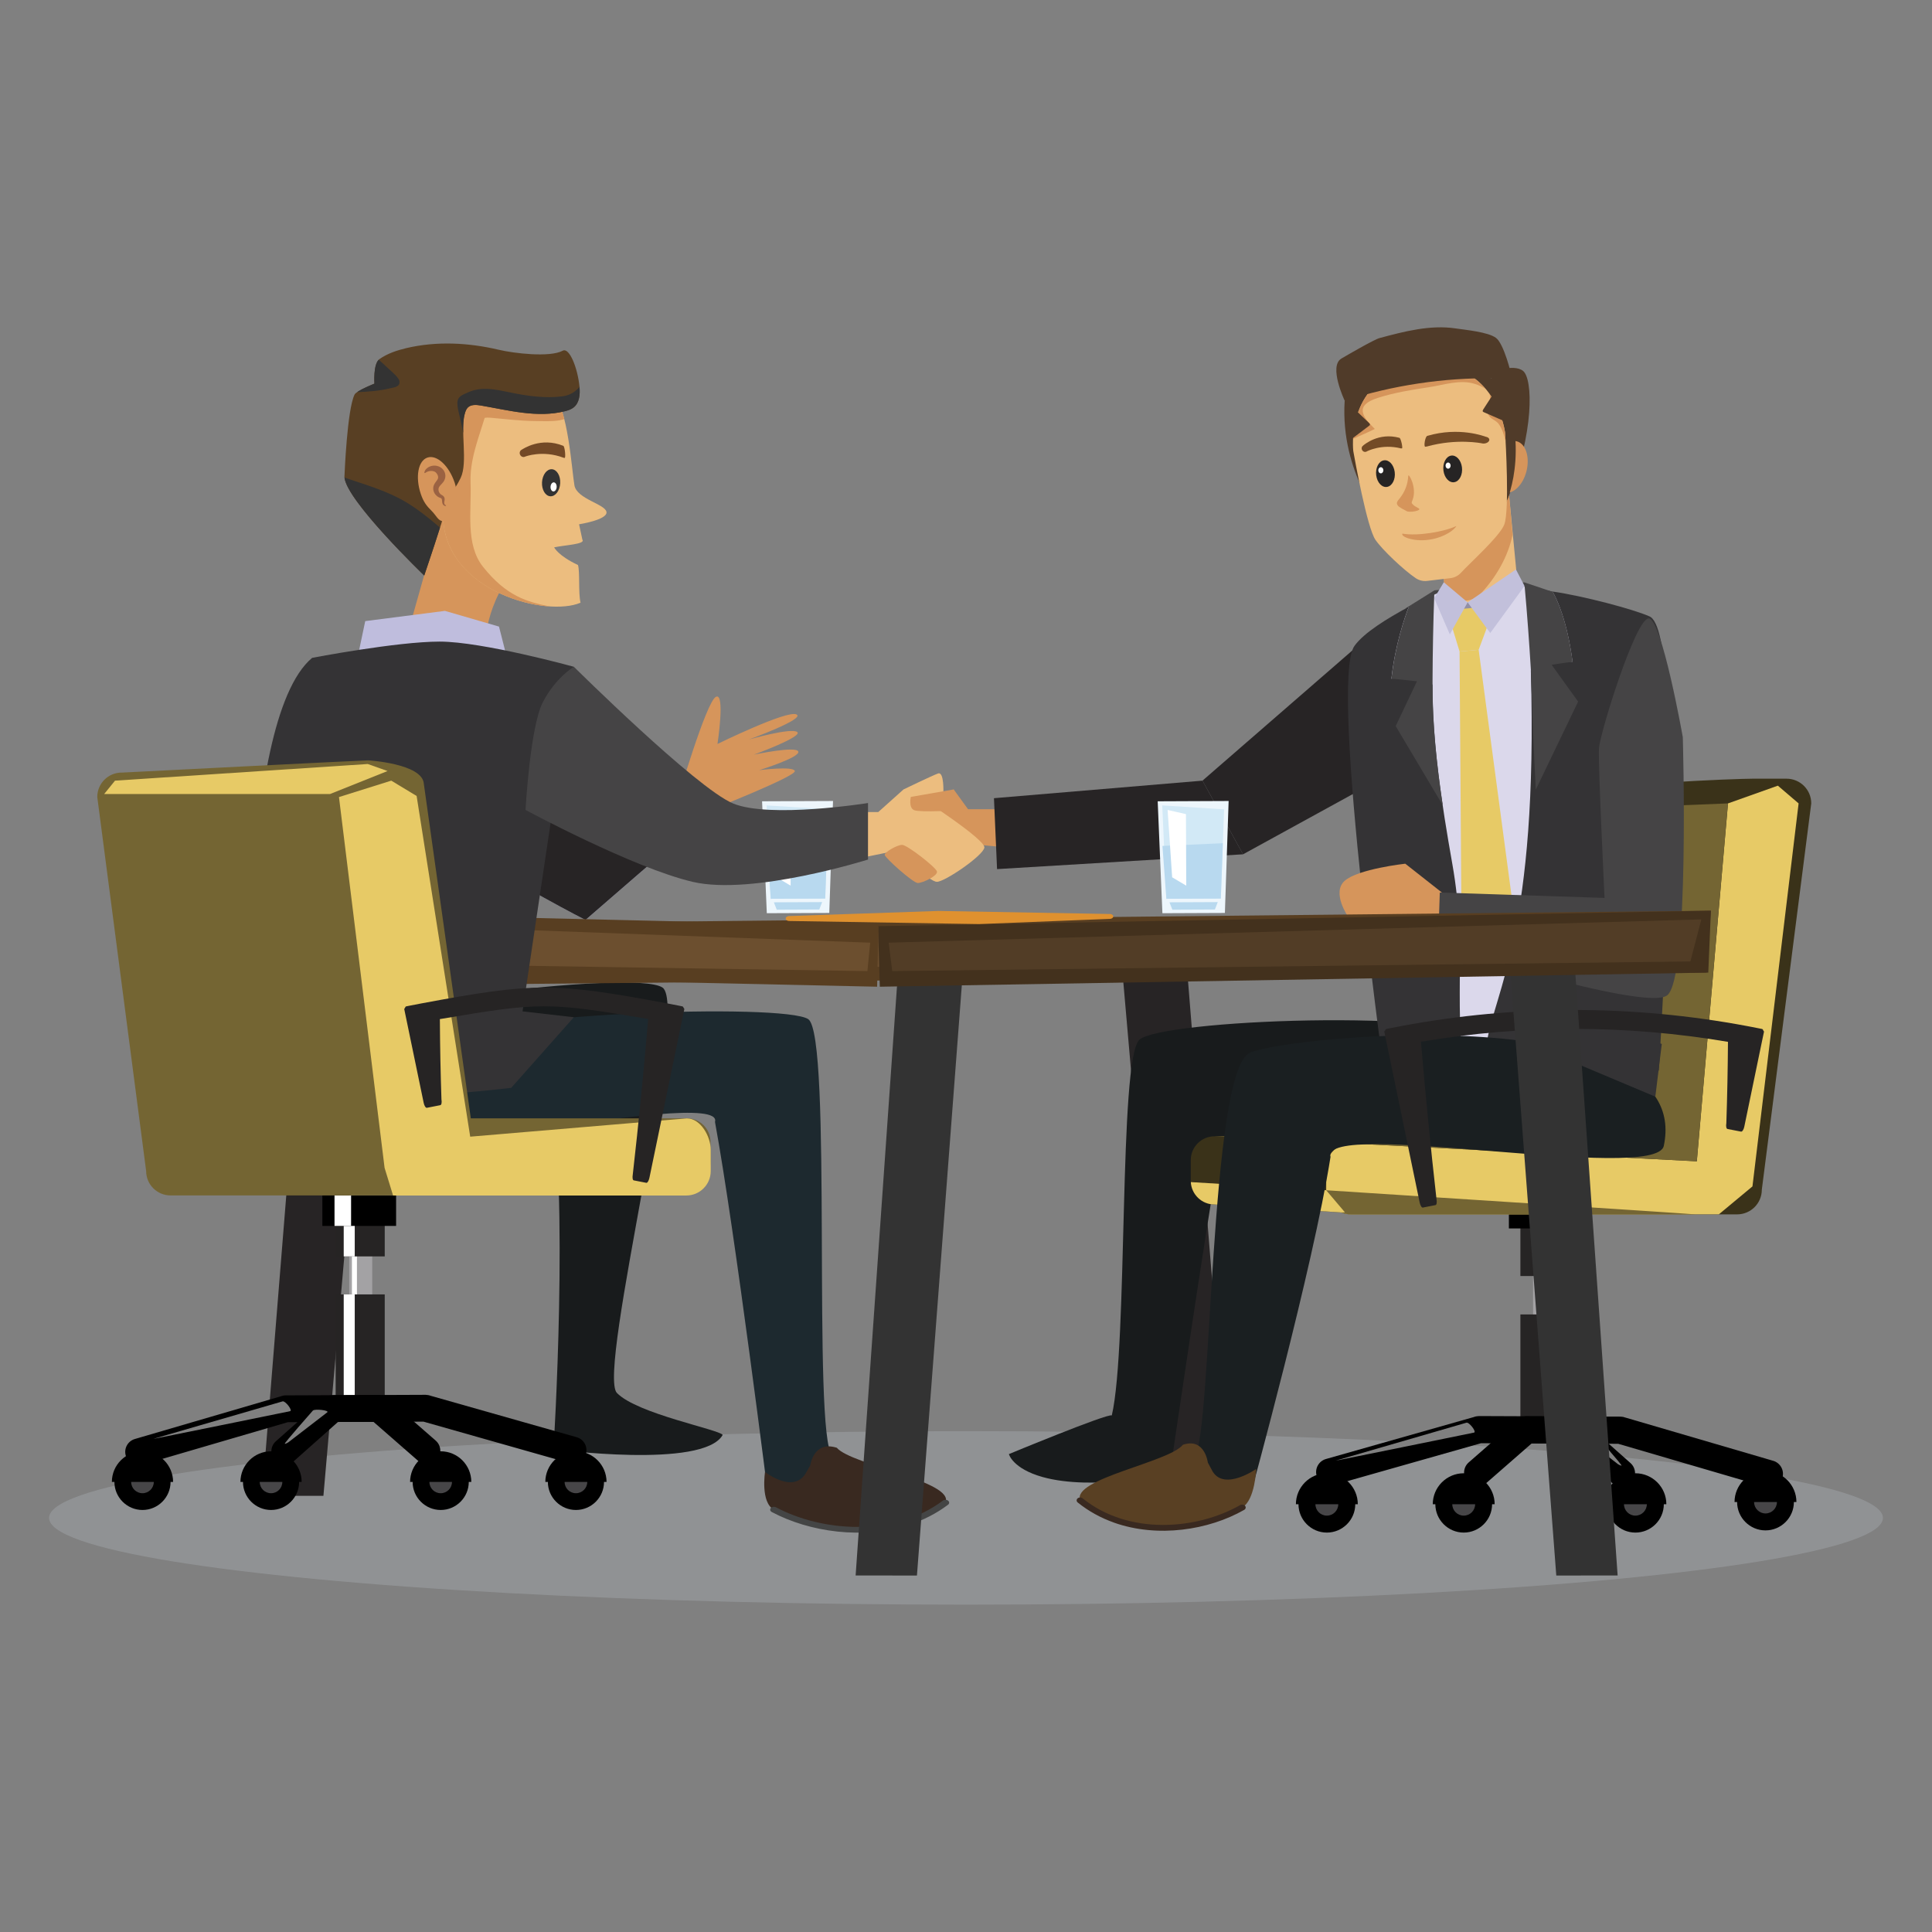 <svg xmlns="http://www.w3.org/2000/svg" xmlns:xlink="http://www.w3.org/1999/xlink" id="Capa_1" viewBox="0 0 512 512"><rect x="0" y="0" width="512" height="512" fill="#808080" stroke="none"/><defs><style>.cls-1{fill:#734926;}.cls-2{fill:#a3a2a4;}.cls-3{fill:#734b26;}.cls-4{fill:#3a3219;}.cls-5{fill:#503b29;}.cls-6{fill:#bfbddd;}.cls-7{fill:#343335;}.cls-8{fill:url(#Fade_to_Black);}.cls-9{fill:#c2c0db;}.cls-10{fill:#df912f;}.cls-11{fill:#392920;}.cls-12{fill:#272425;}.cls-13{fill:#b8d9ef;}.cls-14{fill:#edf6fc;}.cls-15{fill:#c3c1df;}.cls-16{fill:#928fa5;}.cls-17{fill:#746533;}.cls-18{fill:#d2e9f6;}.cls-19{fill:#444545;}.cls-20{fill:#fff;}.cls-21{fill:#6c4f2f;}.cls-22{fill:#dbd8eb;}.cls-23{fill:#262424;}.cls-24{fill:#523d26;}.cls-25{fill:#1d292f;}.cls-26{opacity:.5;}.cls-27{fill:#583e21;}.cls-28{fill:#e7ca66;}.cls-29{fill:#ecbd7f;}.cls-30{fill:#181b1c;}.cls-31{fill:#583f23;}.cls-32{fill:#454445;}.cls-33{fill:#1a1f21;}.cls-34{fill:#909294;}.cls-35{fill:#d6955b;}.cls-36{fill:#333;}.cls-37{fill:#43311d;}.cls-38{fill:url(#Fade_to_Black-2);}.cls-39{fill:url(#Fade_to_Black-3);}.cls-40{fill:#9b6242;}.cls-41{fill:#474648;}.cls-42{fill:#594023;}</style><linearGradient id="Fade_to_Black" x1="12319.08" y1="-1239.38" x2="12412.04" y2="-1239.38" gradientTransform="translate(12456.53 -1451.25) rotate(166.59) scale(1 -1)" gradientUnits="userSpaceOnUse"><stop offset="0" stop-color="#272425"></stop><stop offset=".09" stop-color="#272425"></stop><stop offset="1" stop-color="#272425"></stop></linearGradient><linearGradient id="Fade_to_Black-2" x1="318.67" y1="199.04" x2="365.94" y2="199.04" gradientTransform="matrix(1,0,0,1,0,0)" xlink:href="#Fade_to_Black"></linearGradient><linearGradient id="Fade_to_Black-3" x1="263.41" y1="218.6" x2="329.42" y2="218.6" gradientTransform="matrix(1,0,0,1,0,0)" xlink:href="#Fade_to_Black"></linearGradient></defs><polygon class="cls-14" points="203.21 242.01 219.77 241.94 220.76 212.27 201.96 212.35 203.21 242.01"></polygon><polygon class="cls-13" points="205.85 241.08 217.12 241.03 217.87 239.06 205.08 239.12 205.85 241.08"></polygon><polygon class="cls-18" points="204.26 238.19 218.69 238.13 219.56 214.49 203.17 213.44 204.26 238.19"></polygon><polygon class="cls-13" points="204.26 238.19 218.69 238.13 219.23 223.46 203.22 224.18 204.26 238.19"></polygon><polygon class="cls-20" points="205.79 232.49 209.53 234.71 209.45 215.75 204.59 214.65 205.79 232.49"></polygon><ellipse class="cls-34" cx="256" cy="402.26" rx="243" ry="22.99"></ellipse><path class="cls-35" d="M183.15,216.71c.16-.35,5.09-2.02,5.09-2.02,0,0,22.8-8.98,22.4-10.37-.4-1.38-9.44-.22-9.44-.22,0,0,10.88-3.37,10.35-4.93-.52-1.56-11.74.81-11.74.81,0,0,13.08-4.78,11.46-5.99-1.62-1.22-12.83,2-12.83,2,0,0,15.21-5.52,12.61-6.67-2.6-1.15-20.91,7.84-20.91,7.84,0,0,2.12-13.87-.44-12.48-2.57,1.39-10.07,26.96-10.07,26.96,0,0,3.37,5.42,3.53,5.07Z"></path><path class="cls-15" d="M89.43,189.22c5.82-16.41,62.83,28.44,62.83,28.44l29.48-13.09c2.46,3.27,5.12,6.37,7.92,9.35l-34.49,29.88s-72.15-36.5-65.74-54.57Z"></path><path class="cls-8" d="M89.43,189.22c5.82-16.41,62.83,28.44,62.83,28.44l23.69-10.52c2.61,3.95,5.3,7.83,8.05,11.68l-28.84,24.98s-72.15-36.5-65.74-54.57Z"></path><path class="cls-35" d="M128.72,137.65c5.28,1.79,13.22,8.38,13.22,8.38-12.53,8.62-13.28,23.42-13.28,23.42-1.82,5.37-7.63,8.3-12.92,6.51-5.28-1.79-8.12-7.65-6.3-13.02l9.89-35.01c1.82-5.37,4.1,7.93,9.39,9.72Z"></path><path class="cls-35" d="M122.43,137.04c-1.11-4.55-2.21-9.15-3.08-13.75-.65-3.45-1.29-7.32-.74-10.91,1.73-.88,4.05,9.38,8.65,10.93,5.28,1.79,13.22,8.38,13.22,8.38-9.93,6.83-12.46,17.54-13.08,21.69-1.96-5.35-3.61-10.82-4.96-16.35Z"></path><path class="cls-20" d="M147.81,122.26c.14.44-.06.9-.46,1.02-.4.13-.83-.12-.97-.56-.14-.44.06-.9.46-1.02.4-.13.83.12.97.56Z"></path><path class="cls-29" d="M99.45,128.95c-1.85-5.7-3.57-11.75-4.14-17.78,2.31-5.82,5.84-14.61,21.09-15.91,16.17-1.37,23.78,5.27,30.15,9.51,3.88,2.58,5.03,20.24,5.68,23.86s8.11,4.93,8.49,7.03c.38,2.1-7.26,3.28-7.26,3.28l.88,4.09c.87,1.18-4.56,1.41-7.49,2.02,0,0,1.06,2.23,6.32,4.68.55,1.74.06,7.46.68,9.99-8.89,3.84-34.88-2.72-36.37-21.59-7.56-5.46-15.25-.64-18.02-9.19Z"></path><path class="cls-35" d="M116.4,95.27c6.5-.55,11.59.2,15.8,1.56-1.2,2.52-1.78,5.53-2.22,7.94-1.42,7.73-5.59,15.24-5.28,23.13.29,7.52-1.43,16.38,3.33,22.34,6.21,7.79,11.7,9.28,17.71,10.48-11.22-.72-27.11-7.94-28.26-22.58-7.56-5.46-15.25-.64-18.02-9.19-1.85-5.7-3.57-11.75-4.14-17.78,2.31-5.82,5.84-14.61,21.09-15.91Z"></path><path class="cls-35" d="M148.42,111.36c-2.15.38-4.43.24-6.61.22-4.03-.03-7.89-.54-11.88-.88-4.66-.41-3.98,3.45-4.52,7.12-.64,4.38-1.65,8.16-6.24,9.66-4.02,1.32-8.32,1.69-12.53,1.82-2.36.07-4.71.05-7.07.01-.04-.12-.08-.24-.12-.36-1.85-5.7-3.57-11.75-4.14-17.78,2.31-5.82,5.84-14.61,21.09-15.91,16.17-1.37,23.78,5.27,30.15,9.51,1.26.84,2.23,3.27,2.99,6.29-.36.12-.73.22-1.12.29Z"></path><path class="cls-36" d="M143.64,127.8c-.11,1.98.88,3.64,2.21,3.72,1.33.07,2.5-1.47,2.61-3.45.11-1.98-.88-3.64-2.21-3.72-1.33-.07-2.5,1.47-2.61,3.45Z"></path><path class="cls-20" d="M145.9,128.99c-.04.66.3,1.22.74,1.25.45.02.84-.49.88-1.16.04-.66-.3-1.22-.74-1.25-.45-.02-.84.49-.88,1.16Z"></path><path class="cls-31" d="M100.54,95.18c2.11-1.49,4.61-2.32,7.12-2.92,8.04-1.9,16.51-1.46,24.55.44,3.85.91,13.44,2.1,16.93.24,1.75-.93,3.95,4.59,4.43,9.52.19,1.96.03,4.22-1.49,5.47-.68.56-1.54.84-2.39,1.05-7.26,1.82-14.84-.24-22.22-1.51-1.22-.21-2.66-.33-3.52.56-.41.43-.61,1.02-.77,1.59-1.27,4.38.87,12.92-1.1,17.03-1.81,3.8-3.36,4.31-4.09,8.45-.38,2.17-5.56,17.42-5.56,17.42,0,0-21.95-21.08-21.13-26.57,0,0,.68-17.39,2.66-21.38.52-1.04,5.27-2.9,5.27-2.9,0,0-.37-5.31,1.32-6.5Z"></path><path class="cls-36" d="M105.86,101.07c.17,1.53-1.5,1.59-2.52,1.84-2.85.7-5.78.9-8.72,1.02,1.45-1.02,4.6-2.26,4.6-2.26,0,0-.34-4.91,1.15-6.34.87.78,1.74,1.56,2.59,2.37.72.69,2.8,2.37,2.91,3.37Z"></path><path class="cls-36" d="M123.94,108.03c-.41.43-.61,1.02-.77,1.59-.4,1.39-.46,3.2-.42,5.15-.19-.94-.37-1.88-.56-2.81-.31-1.59-.94-3.39-.98-5.01-.05-1.91,1.3-2.28,2.95-3.02,3.54-1.58,7.33-.7,10.98.06,4.47.93,9.32,1.64,13.89,1.04,2.01-.26,3.43-1.18,4.54-2.49.18,1.94,0,4.15-1.5,5.39-.68.56-1.54.84-2.39,1.05-7.26,1.82-14.84-.24-22.22-1.51-1.22-.21-2.66-.33-3.52.56Z"></path><path class="cls-36" d="M107.62,133.09c3.22,1.93,6.14,4.29,8.99,6.73-1.65,5.23-4.19,12.7-4.19,12.7,0,0-20.5-19.68-21.13-25.96,5.56,1.93,11.27,3.49,16.33,6.53Z"></path><path class="cls-35" d="M120.49,127.88c1.5,4.49-.66,10.41-3.02,10.27-1.38-.08-1.81-1.51-3.17-2.85-1.22-1.2-2.08-2.29-2.79-4.41-1.5-4.49-.71-8.8,1.77-9.63,2.48-.83,5.7,2.14,7.2,6.62Z"></path><path class="cls-40" d="M112.96,124.28c.27-.29.62-.52,1.03-.68.42-.16.88-.23,1.34-.2.48.03.97.18,1.38.43.8.49,1.29,1.31,1.32,2.2.01.44-.09.88-.28,1.26-.2.4-.46.69-.69.94l-.16.17c-.17.18-.31.33-.42.49-.15.21-.23.38-.26.59-.08.44.06.94.37,1.3.02.03.05.05.07.08.02.02.04.04.04.05.02.02.04.03.06.05.03.03.06.05.08.07.02.01.04.03.06.04.03.02.07.05.11.07l.08.04s.1.06.15.09c.16.09.39.29.49.52.11.23.11.45.1.59,0,.16-.03.3-.06.44-.03.16-.05.31-.04.46,0,.15.04.27.1.37.04.06.12.18.28.22.06.01.1.07.09.12,0,.05-.06.1-.12.1h0c-.11,0-.22-.02-.31-.06-.09-.04-.17-.1-.25-.18-.12-.12-.21-.28-.28-.48-.05-.14-.07-.3-.08-.51,0-.15-.02-.3-.05-.43-.02-.12-.07-.23-.11-.3-.05-.06-.1-.1-.21-.14l-.09-.03c-.12-.04-.26-.1-.41-.17-.07-.03-.13-.07-.2-.11l-.15-.1c-.06-.04-.12-.08-.17-.13-.3-.26-.55-.57-.72-.93-.17-.36-.25-.74-.24-1.14,0-.37.13-.8.34-1.16.14-.25.31-.47.45-.66.05-.06.09-.13.14-.19.14-.2.3-.43.34-.63.04-.17.04-.36,0-.54-.1-.37-.3-.72-.59-.99-.46-.46-1.74-.67-2.83.14-.04.03-.09.03-.13.01-.04-.02-.07-.06-.07-.11.03-.33.2-.67.49-.99Z"></path><path class="cls-1" d="M138.32,119.14c.29-.16,4.98-3.41,10.96-.99.41.17.7,3.18.36,3.2-.1,0-.2,0-.29-.04-5.56-2.11-10.17-.33-10.27-.27-.48.21-1.05-.05-1.27-.58-.22-.53.02-1.11.5-1.31Z"></path><polygon class="cls-12" points="314.29 253.16 297.08 253.27 309.57 396.41 325.83 396.41 314.29 253.16"></polygon><path class="cls-30" d="M401.04,275.96c-17.71-9.01-93.55-5.6-99.09-.42s-2.97,80.9-7.31,99.56c-1.1-.6-27.27,10.25-27.27,10.25,0,0,.94,3.83,8.9,6.07,13.3,3.74,33.74-.72,33.74-.72,0,0,9.41-64.63,13.49-87.51-2.88-10.21,103.73,6.81,106.32-3.13,1.47-5.63-14.98-19.18-28.78-24.1Z"></path><polygon class="cls-35" points="264.23 214.45 256.54 214.45 252.74 209.21 237.2 223.28 250.71 232.07 259.39 223.9 296.42 227.3 264.23 214.45"></polygon><path class="cls-29" d="M232.75,215.2l6.69-5.99s7.5-3.63,9.15-4.23c1.66-.6,1.41,5.11,1.41,5.11l-6.17,1.18s17.36,11.22,17.04,13.35c-.32,2.13-10.47,9.07-12.58,9.07s-10.61-8.28-10.61-8.28l-9.68,1.97-1.24-12.18h5.99Z"></path><path class="cls-30" d="M163.49,369.15c-5.42-5.55,19.44-102.44,12.08-107.44-7.35-5-87.01,5.07-105.06,13.97,1.85,5.44-6.95,28.58,19.01,24.67,30.21-4.55,57.72-18.31,56.14-12.88,5.29,28.78,1.03,96.57,1.03,96.57,0,0,39.69,5.33,44.83-3.77-.91-1.45-22.62-5.56-28.03-11.12Z"></path><path class="cls-25" d="M220.58,385.84c-5.42-5.55.12-111.54-6.41-115.77-6.53-4.23-86.17-1.89-104.21,7.01,1.85,5.44-67.03-17.1-32.9,27.39,6.19,8.06,115.35-17.24,112.42-7.15,5.29,28.78,14.31,101.07,14.31,101.07,0,0,39.69,10.04,44.83.93-.91-1.45-22.62-7.92-28.03-13.47Z"></path><path class="cls-11" d="M221.76,383.67c-6.18-1.97-7.03,4.66-7.03,4.66l-1.36,2.36c-3.38,5.1-10.63-.61-10.63-.61,0,0-1.25,8.07,2.35,9.99,11.89,6.34,31.67,8.53,45.47-1.85,2.47-5.66-24.87-9.95-28.8-14.55Z"></path><path class="cls-19" d="M241.1,404.03c3.61-1.2,7.04-2.92,10.14-5.26.39-.29.4-.77.02-1.08-.38-.3-1-.31-1.39-.01-12.94,9.74-32.04,8.26-44.22,1.77-.45-.24-1.06-.15-1.37.19-.31.35-.2.82.25,1.06,9.94,5.3,24.26,7.41,36.58,3.33Z"></path><path class="cls-35" d="M252.74,209.21l-11.36,1.98s-.68,2.87.89,3.52c1.57.65,12.3,0,12.3,0l-1.82-5.49Z"></path><path class="cls-35" d="M234.45,226.54c0-.72,3.27-2.64,4.62-2.64s8.9,5.9,9.23,7.03c.33,1.13-3.78,3.08-5.06,3.08s-8.79-6.75-8.79-7.47Z"></path><path class="cls-41" d="M346.36,398.63c0,2.91,2.36,5.28,5.28,5.28s5.28-2.36,5.28-5.28-2.36-5.28-5.28-5.28-5.28,2.36-5.28,5.28Z"></path><path d="M344.11,398.63c0-4.15,3.38-7.52,7.52-7.52s7.53,3.38,7.53,7.52-3.38,7.52-7.53,7.52-7.52-3.38-7.52-7.52ZM348.6,398.63c0,1.67,1.36,3.03,3.03,3.03s3.03-1.36,3.03-3.03-1.36-3.03-3.03-3.03-3.03,1.36-3.03,3.03Z"></path><path d="M343.43,398.63h0c0-4.52,3.68-8.2,8.2-8.2s8.2,3.68,8.2,8.2h-16.41Z"></path><path class="cls-41" d="M382.63,398.63c0,2.91,2.36,5.28,5.28,5.28s5.28-2.36,5.28-5.28-2.36-5.28-5.28-5.28-5.28,2.36-5.28,5.28Z"></path><path d="M380.38,398.63c0-4.15,3.38-7.52,7.52-7.52s7.52,3.38,7.52,7.52-3.38,7.52-7.52,7.52-7.52-3.38-7.52-7.52ZM384.87,398.63c0,1.67,1.36,3.03,3.03,3.03s3.03-1.36,3.03-3.03-1.36-3.03-3.03-3.03-3.03,1.36-3.03,3.03Z"></path><path d="M379.7,398.63h0c0-4.52,3.68-8.2,8.2-8.2s8.2,3.68,8.2,8.2h-16.41Z"></path><path class="cls-41" d="M428.12,398.63c0,2.91,2.36,5.28,5.28,5.28s5.28-2.36,5.28-5.28-2.36-5.28-5.28-5.28-5.28,2.36-5.28,5.28Z"></path><path d="M425.88,398.63c0-4.15,3.38-7.52,7.52-7.52s7.53,3.38,7.53,7.52-3.38,7.52-7.53,7.52-7.52-3.38-7.52-7.52ZM430.37,398.63c0,1.67,1.36,3.03,3.03,3.03s3.03-1.36,3.03-3.03-1.36-3.03-3.03-3.03-3.03,1.36-3.03,3.03Z"></path><path d="M425.2,398.63h0c0-4.52,3.68-8.2,8.2-8.2s8.2,3.68,8.2,8.2h-16.41Z"></path><rect class="cls-2" x="406.27" y="312.94" width="6.16" height="66.04" transform="translate(818.71 691.92) rotate(180)"></rect><rect class="cls-20" x="410.37" y="312.94" width="1.35" height="66.04" transform="translate(822.09 691.92) rotate(180)"></rect><rect class="cls-23" x="402.91" y="312.94" width="13.16" height="25.22" transform="translate(818.99 651.1) rotate(180)"></rect><rect class="cls-20" x="410.95" y="312.94" width="2.96" height="25.22" transform="translate(824.86 651.1) rotate(180)"></rect><rect x="399.87" y="312.94" width="19.77" height="12.61" transform="translate(819.51 638.49) rotate(180)"></rect><rect class="cls-20" x="411.94" y="312.94" width="4.44" height="12.61" transform="translate(828.33 638.49) rotate(180)"></rect><rect class="cls-23" x="402.91" y="348.35" width="13.16" height="30.64" transform="translate(818.99 727.33) rotate(180)"></rect><rect class="cls-20" x="410.95" y="348.35" width="2.96" height="30.64" transform="translate(824.86 727.33) rotate(180)"></rect><path d="M468.91,394.18c1.56,0,2.99-1.02,3.45-2.59.56-1.91-.54-3.9-2.44-4.46l-39.14-11.45c-.41-.16-.85-.25-1.31-.26l-37.53-.15c-.45.02-.93.09-1.35.26l-39.19,11.12c-1.91.54-3.02,2.53-2.48,4.44.54,1.91,2.53,3.02,4.44,2.48l39.12-11.1,36.37.15,39.03,11.42c.34.1.68.15,1.01.15Z"></path><path d="M429.71,394.02c.99,0,1.98-.41,2.69-1.21,1.32-1.48,1.18-3.76-.3-5.08l-12.71-11.28c-.65-.66-1.55-1.07-2.54-1.08l-12.28-.05c-.96-.01-1.87.37-2.55,1.05-.02.02-.04.04-.06.06l-12.73,11.12c-1.5,1.31-1.65,3.58-.34,5.07,1.31,1.5,3.58,1.65,5.07.34l11.97-10.46,9.52.04,11.88,10.55c.68.61,1.54.91,2.39.91Z"></path><g class="cls-26"><path class="cls-20" d="M429.72,388.41c.35,0-7.53-8.91-7.53-8.91-.53-.52-4.42-.08-3.89.44l10.11,7.79c.26.26.97.68,1.31.68Z"></path></g><g class="cls-26"><path class="cls-20" d="M390.65,379.65c.71-.21-1.32-2.84-2.03-2.62l-34.61,10.04c-.71.21,36.64-7.42,36.64-7.42Z"></path></g><path class="cls-4" d="M358,303.02l51.76-1.39,11.55-90.39c0-3.62,39.55-4.88,43.17-4.88h8.97c3.62,0,6.55,2.93,6.55,6.55l-13.1,102.36c0,3.62-2.93,6.55-6.55,6.55h-102.36c-3.62,0-6.55-2.93-6.55-6.55v-5.7c0-3.62,2.93-6.55,6.55-6.55Z"></path><path class="cls-4" d="M321.86,301.14h83.48l12.6-86.63c.34-5.45,14.93-6.3,14.93-6.3,3.48,0,6.3,2.82,6.3,6.3l-12.6,98.4c0,3.48-2.82,6.3-6.3,6.3l-64.78,2.11-33.62-2.11c-3.48,0-6.3-2.82-6.3-6.3v-5.48c0-3.48,2.82-6.3,6.3-6.3Z"></path><path class="cls-28" d="M358,303.02l91.68,4.74,8.26-94.85,13.21-4.7,5.5,4.7-12.23,101.5-8.9,7.4h-97.51c-3.62,0-6.55-2.93-6.55-6.55v-5.7c0-3.62,2.93-6.55,6.55-6.55Z"></path><path class="cls-17" d="M449.23,321.82h-91.24c-3.56,0-6.45-2.85-6.53-6.39,0,0,95.16,6.12,97.77,6.39Z"></path><polygon class="cls-17" points="321.86 301.14 405.33 301.14 417.93 214.51 457.93 212.91 449.67 307.76 358 303.02 321.86 301.14"></polygon><path class="cls-28" d="M351.46,315.43l4.96,5.85-.94.03-33.62-2.11c-3.35,0-6.09-2.62-6.28-5.93l35.88,2.15Z"></path><path class="cls-41" d="M462.6,398.05c0,2.91,2.36,5.28,5.28,5.28s5.28-2.36,5.28-5.28-2.36-5.28-5.28-5.28-5.28,2.36-5.28,5.28Z"></path><path d="M460.35,398.05c0-4.15,3.38-7.52,7.52-7.52s7.53,3.38,7.53,7.52-3.38,7.52-7.53,7.52-7.52-3.38-7.52-7.52ZM464.85,398.05c0,1.67,1.36,3.03,3.03,3.03s3.03-1.36,3.03-3.03-1.36-3.03-3.03-3.03-3.03,1.36-3.03,3.03Z"></path><path d="M459.67,398.05h0c0-4.52,3.68-8.2,8.2-8.2s8.2,3.68,8.2,8.2h-16.41Z"></path><polygon class="cls-38" points="359.19 171.68 318.67 206.88 329.42 226.4 365.94 206.36 359.19 171.68"></polygon><polygon class="cls-32" points="380.13 156.45 403.95 154.33 411.44 156.84 372.41 161.27 380.13 156.45"></polygon><path class="cls-29" d="M433.15,164.12c-6-2.84-22.22-6.33-30.87-8.28l-2.3-23.96c-.29-5.33-3.77-4.8-9.01-4.51-5.24.29-9.29,4.88-9,10.21l.92,21.05c-8.17,3.13-14.61,4.19-18.74,9.38-7.09,8.57,4.12,110.5,4.1,111.29,22.39,6.86,44.47,5.83,66.05-3.19-.13-1.01,8.64-107.82-1.14-111.99Z"></path><path class="cls-35" d="M400.85,141.72c-1.18,5.74-4.32,11.11-8.14,15.28-4.97,5.43-12.27-.68-9.97-1.56l-.78-17.86c-.29-5.33,3.76-9.92,9-10.21,5.24-.29,8.72-.81,9.01,4.51l.88,9.83Z"></path><path class="cls-5" d="M395.07,98.76s5.97-2.5,8.55-.47,3.15,16.13-4.19,34.2l-4.35-33.73Z"></path><path class="cls-35" d="M404.56,124.76c-.91,3.75-3.55,6.33-5.92,5.76-2.36-.57-3.54-4.07-2.64-7.82.91-3.75,3.55-6.33,5.92-5.76,2.36.57,3.54,4.07,2.64,7.82Z"></path><path class="cls-5" d="M356.35,106.2c-1.22,19.41,10.4,32.33,10.4,32.33,0,0,5.79-15.75,5.65-25.35-.13-9.6-2.24-11.19-7.79-11.06-5.55.13-8.26,4.09-8.26,4.09Z"></path><path class="cls-5" d="M399.27,104.31c5.88,18.54-.82,30.35-.82,30.35,0,0-13.07-13.38-15.18-22.76-2.11-9.37-.17-11.47,5.93-12.8,6.11-1.33,10.07,5.21,10.07,5.21Z"></path><path class="cls-29" d="M376.38,97.05c-18.91,2.23-17.96,20.1-17.77,22.25.01.13.03.25.05.38.35,1.96,3.6,20.09,5.84,23.37,1.85,2.71,7.56,8.07,10.68,10.17.89.6,1.96.86,3.03.73l.91-.11,4.35-.51.91-.11c1.07-.13,2.05-.63,2.78-1.42,2.55-2.77,10.32-9.72,11.49-12.79,1.41-3.7.36-22.1.24-24.08,0-.13-.02-.26-.04-.38-.32-2.13-3.55-19.74-22.46-17.51Z"></path><path class="cls-35" d="M394.91,105.72c-.13,1.91-1.77,2.41-.22,4.59.69.96,1.81,1.03,2.61,2.22.82,1.23,1.33,2.78,1.69,4.45-.05-.99-.09-1.73-.11-2.04,0-.13-.02-.26-.04-.38-.16-1.06-1.04-5.95-4.22-10.32.21.43.32.92.28,1.49Z"></path><path class="cls-35" d="M364.34,113.68c-3.47-3.4-5.33-6.26.79-8.23,4.38-1.41,9-2.15,13.53-2.83,3.95-.59,8.3-2.15,12.25-.86,1.02.33,2.11.78,2.9,1.47-3.3-3.98-8.67-7.22-17.44-6.19-15.1,1.78-17.53,13.52-17.8,19.28,1.91-.91,3.88-1.68,5.76-2.64Z"></path><path class="cls-5" d="M356.35,106.2c12.73-4.1,26.28-6.14,39.7-5.95.47,0,4.22-.41,4.44-.78.09-.16-1.93-8.36-4.04-9.93-2.11-1.56-7.96-2.1-10.73-2.51-6.69-1-13.58.8-20.16,2.57-1.43.38-8.84,4.69-10.08,5.42-3.46,2.04.88,11.18.88,11.18Z"></path><path class="cls-5" d="M358.52,107.99c1.43,1.36,2.86,2.72,4.28,4.09.15.14.31.34.24.53-.04.09-.12.15-.19.21-1.75,1.32-3.5,2.65-5.25,3.97l.92-8.81Z"></path><path class="cls-5" d="M396.3,103.53c-1.08,1.65-2.15,3.31-3.22,4.97-.11.17-.22.4-.11.57.06.08.15.12.24.16,2.01.88,4.02,1.76,6.03,2.64l-2.94-8.35Z"></path><path class="cls-23" d="M366.71,122c1.35-.25,2.65,1.13,2.9,3.07.25,1.94-.65,3.72-2,3.96-1.35.25-2.65-1.13-2.9-3.07-.25-1.94.65-3.72,2-3.96Z"></path><path class="cls-20" d="M365.89,123.82c-.37.03-.65.42-.62.87.03.45.35.79.72.75.37-.03.65-.42.62-.87-.03-.45-.35-.79-.72-.75Z"></path><path class="cls-23" d="M384.53,120.75c1.35-.25,2.65,1.13,2.9,3.07.25,1.94-.65,3.72-2,3.96-1.35.25-2.65-1.13-2.9-3.07-.25-1.94.65-3.72,2-3.96Z"></path><path class="cls-20" d="M383.71,122.58c-.37.03-.65.42-.62.87.03.45.35.79.72.75.37-.03.65-.42.62-.87-.03-.45-.35-.79-.72-.75Z"></path><path class="cls-3" d="M393.86,115.78c-.41-.12-7.07-2.77-15.61-.27-.59.17-1.01,2.88-.54,2.88.14,0,.28-.02.42-.06,7.93-2.2,14.48-.87,14.63-.83.68.16,1.5-.11,1.81-.59.31-.48-.02-.99-.71-1.14Z"></path><path class="cls-3" d="M361.27,118.05c.24-.17,4.05-3.54,9.6-2.02.38.1.95,2.74.66,2.8-.08.01-.17.01-.26,0-5.14-1.29-9.03.77-9.11.83-.4.23-.94.06-1.18-.38-.25-.44-.1-.99.31-1.21Z"></path><path class="cls-35" d="M379.43,142.91c-4.4.86-8.02-.6-7.82-1.38,0-.04.03-.08.05-.12,3.91.72,11.16-.48,14.31-2.03-.49.99-2.98,2.86-6.54,3.53Z"></path><path class="cls-35" d="M374.36,132.42c-.35.96-.35.81.15,1.36.35.38,1.03.66,1.47.94.95.61-2.49,1.2-3.22.73-.61-.39-2-.94-2.39-1.56-.47-.74.07-1.18.56-1.81,1.42-1.79,2.16-3.79,2.27-5.98.04-.87,2.37,3.04,1.17,6.32Z"></path><path class="cls-22" d="M359.63,171.08c3.93-5.29,14.57-11.01,22.68-14.48.49,1.76,1.31,3.51,2.11,5.01,1.21,2.3,2.3,3.33,4.99,2.84,1.34-.25,2.79-.65,3.98-1.33,1.59-.92,2.81-2.53,3.95-3.93,1.41-1.73,2.8-3.22,4.76-4.33l.02.23c8.84,1.67,27.7,5.88,33.87,8.55,10.05,3.88,2.86,112.31,3.03,113.33-21.55,9.89-45.91,11.93-68.83,5.75,0-.8-17.44-102.71-10.55-111.64Z"></path><path class="cls-7" d="M376.18,178.5c-.56-.51-7.44,1.37-7.44,1.37.97-8.91,3.53-16.27,4.61-19.08-5.72,3.11-11.82,6.82-14.39,10.36-6.89,9.36,8.92,120.89,8.92,121.45,9.8,1.73,13.33,2.02,20.96,0-4.15-27.33.2-40.11-3.95-63.6-2.88-16.32-5.31-32.2-5.27-47.55-.91-.77-3.02-2.55-3.46-2.95Z"></path><path class="cls-7" d="M437.11,163.34c-4.19-1.87-17.58-5.43-25.68-6.58,1.14,1.96,3.87,7.66,5.31,18.62,0,0-8.46-.9-9.27-.38-.47.31-1.23,1.62-1.78,2.66,1.98,68.93-9.7,85.27-11.7,98.84,10.44,1.48,45.62,7.22,45.62,7.22,0,0,7.56-116.41-2.5-120.38Z"></path><path class="cls-32" d="M373.36,160.78c-1.09,2.82-3.65,10.17-4.61,19.08,0,0,3.66.3,6.75.7h0s-5.63,11.86-5.63,11.86l12.47,20.97c-1.62-10.87-2.73-21.54-2.7-31.95,0-.42,0-.83,0-1.25.03-7.55.18-15.14.46-22.8-2.19,1.01-4.49,2.15-6.75,3.38Z"></path><path class="cls-32" d="M406.99,209.28l11.23-23.35-7.02-9.75h0c2.78-.46,5.56-.79,5.56-.79-1.44-10.96-4.17-16.66-5.31-18.62-2.55-.56-5.07-1.01-7.41-1.47.68,7.45,1.21,14.91,1.67,22.38h0s0,0,0,0c.33,11.48.78,21.99,1.29,31.61Z"></path><polygon class="cls-28" points="394.21 250.87 401.47 244.09 391.86 172.2 386.8 172.65 387.32 245.35 394.21 250.87"></polygon><polygon class="cls-16" points="386.45 159.65 392.04 159.53 395.7 163.43 384.82 163.45 386.45 159.65"></polygon><polygon class="cls-28" points="390.5 161.08 387.16 161.38 384.92 166.5 386.8 172.65 391.86 172.2 394.02 166.39 390.5 161.08"></polygon><polygon class="cls-9" points="404.02 155.29 401.74 150.91 388.94 159.63 394.93 167.76 404.02 155.29"></polygon><polygon class="cls-9" points="382.62 154.31 388.94 159.63 384.22 168.12 380.07 158.53 382.62 154.31"></polygon><path class="cls-33" d="M316.58,386.02c4.69-5.62,3.87-102.24,14.63-107.02,10.76-4.77,118.02-14.52,109.71,24.67-2.12,9.97-90.85-7.31-88.32,2.91-4.58,29.12-21.18,89.48-21.18,89.48,0,0-34.67,12.81-39.12,3.6.79-1.47,19.59-8.01,24.28-13.63Z"></path><path class="cls-42" d="M313.45,382.89c5.84-1.99,6.64,4.71,6.64,4.71l1.29,2.39c3.19,5.16,11.53-.71,11.53-.71,0,0-.3,8.26-3.7,10.2-11.23,6.41-29.91,8.63-42.94-1.87-2.33-5.72,23.48-10.07,27.2-14.72Z"></path><path class="cls-11" d="M295.18,403.49c-3.41-1.21-6.65-2.96-9.58-5.32-.37-.3-.37-.78-.02-1.09.36-.3.94-.31,1.32-.01,12.22,9.85,30.26,8.36,41.76,1.79.42-.24,1-.15,1.3.2.29.35.19.83-.24,1.07-9.38,5.36-22.91,7.5-34.54,3.37Z"></path><polygon class="cls-7" points="404.9 263.11 401.47 274.98 438.68 290.63 440.39 276.66 404.9 263.11"></polygon><path class="cls-35" d="M382.06,236.48l-9.65-7.59s-12.52,1.38-16.06,4.54c-3.54,3.16.94,9.55.94,9.55l19.76,7.75,4.55-.11.47-14.14Z"></path><path class="cls-32" d="M436.95,163.89c-3.48-.15-12.96,30.47-13.21,34.41s1.48,39.66,1.48,39.66l-43.66-1.43-.47,14.14s54.55,17.32,60.65,13.16c6.11-4.16,4.22-68.47,4.22-68.47,0,0-5.54-31.33-9.02-31.48Z"></path><path class="cls-23" d="M367.07,273.1c.07-.22.18-.38.33-.41.36-.07.73-.15,1.09-.22,1.03-.21,2.06-.4,3.09-.6,30.19-5.63,61.16-5.62,91.34.03.98.18,1.96.37,2.94.57.37.07.74.15,1.11.22.15.03.26.19.32.41.12.12.2.24.18.36-.06.27-.11.53-.17.8-.2.95-.39,1.89-.59,2.83-1.48,7.16-2.97,14.32-4.45,21.48-.16.79-.55,1.38-.86,1.32-1.2-.25-2.4-.48-3.6-.7-.31-.06-.45-.75-.3-1.55.24-7.17.38-14.35.43-21.54-26.93-4.57-54.43-4.58-81.36-.03,1.18,13.94,2.55,27.86,4.12,41.75.15.8.03,1.49-.26,1.54-1.12.21-2.25.43-3.37.66-.29.06-.66-.54-.83-1.33-2.87-13.87-5.74-27.73-8.61-41.6-.2-.94-.39-1.89-.59-2.83-.05-.27-.11-.53-.17-.8-.02-.12.06-.24.19-.37Z"></path><polygon class="cls-39" points="318.67 206.88 263.41 211.53 264.23 230.32 329.42 226.4 318.67 206.88"></polygon><polygon class="cls-36" points="417.14 253.16 399.94 253.28 412.43 417.53 428.69 417.52 417.14 253.16"></polygon><polygon class="cls-36" points="238.29 253.16 226.75 417.52 243 417.53 255.49 253.28 238.29 253.16"></polygon><polygon class="cls-12" points="81 253.16 69.45 396.41 85.71 396.41 98.2 253.27 81 253.16"></polygon><polygon class="cls-27" points="452.17 257.75 61.5 261.49 60.63 245.45 453.41 241.34 452.17 257.75"></polygon><polygon class="cls-21" points="443.72 254.79 67.36 257.35 65.68 249.82 448.89 243.65 443.72 254.79"></polygon><polygon class="cls-37" points="452.71 257.75 233.16 261.49 232.67 245.45 453.41 241.34 452.71 257.75"></polygon><polygon class="cls-24" points="447.97 254.79 236.45 257.35 235.51 249.82 450.87 243.65 447.97 254.79"></polygon><polygon class="cls-27" points="61.17 257.75 232.44 261.49 232.83 245.45 60.63 241.34 61.17 257.75"></polygon><polygon class="cls-21" points="64.87 254.79 229.87 257.35 230.61 249.82 62.61 243.65 64.87 254.79"></polygon><polygon class="cls-6" points="96.79 164.6 117.91 161.89 132.24 166.05 135.76 179.88 93.75 179.06 96.79 164.6"></polygon><path class="cls-7" d="M135.47,288.3l16.6-18.72-13.59-1.56,13.59-91.32s-24.18-6.67-35.56-6.67-33.79,4.31-33.79,4.31c-20.32,17.02-16.5,113.29-16.5,113.29,3.34.82,24.32,5.87,69.25.67Z"></path><path class="cls-41" d="M42.98,392.72c0,2.88-2.33,5.22-5.22,5.22s-5.22-2.34-5.22-5.22,2.34-5.22,5.22-5.22,5.22,2.33,5.22,5.22Z"></path><path d="M37.76,400.16c-4.1,0-7.44-3.34-7.44-7.44s3.34-7.44,7.44-7.44,7.44,3.34,7.44,7.44-3.34,7.44-7.44,7.44ZM37.76,389.73c-1.65,0-3,1.34-3,3s1.34,2.99,3,2.99,3-1.34,3-2.99-1.34-3-3-3Z"></path><path d="M45.87,392.72h0c0-4.47-3.64-8.11-8.11-8.11s-8.11,3.64-8.11,8.11h16.21Z"></path><path class="cls-41" d="M157.85,392.72c0,2.88-2.33,5.22-5.22,5.22s-5.22-2.34-5.22-5.22,2.34-5.22,5.22-5.22,5.22,2.33,5.22,5.22Z"></path><path d="M152.63,400.16c-4.1,0-7.44-3.34-7.44-7.44s3.34-7.44,7.44-7.44,7.44,3.34,7.44,7.44-3.34,7.44-7.44,7.44ZM152.63,389.73c-1.65,0-3,1.34-3,3s1.34,2.99,3,2.99,3-1.34,3-2.99-1.34-3-3-3Z"></path><path d="M160.74,392.72h0c0-4.47-3.64-8.11-8.11-8.11s-8.11,3.64-8.11,8.11h16.21Z"></path><circle class="cls-41" cx="116.79" cy="392.72" r="5.22"></circle><path d="M116.79,400.16c-4.1,0-7.44-3.34-7.44-7.44s3.34-7.44,7.44-7.44,7.44,3.34,7.44,7.44-3.34,7.44-7.44,7.44ZM116.79,389.73c-1.65,0-2.99,1.34-2.99,3s1.34,2.99,2.99,2.99,2.99-1.34,2.99-2.99-1.34-3-2.99-3Z"></path><path d="M124.9,392.72h0c0-4.47-3.64-8.11-8.11-8.11s-8.11,3.64-8.11,8.11h16.21Z"></path><circle class="cls-41" cx="71.83" cy="392.72" r="5.22"></circle><path d="M71.83,400.16c-4.1,0-7.44-3.34-7.44-7.44s3.34-7.44,7.44-7.44,7.44,3.34,7.44,7.44-3.34,7.44-7.44,7.44ZM71.83,389.73c-1.65,0-3,1.34-3,3s1.34,2.99,3,2.99,2.99-1.34,2.99-2.99-1.34-3-2.99-3Z"></path><path d="M79.94,392.72h0c0-4.47-3.64-8.11-8.11-8.11s-8.11,3.64-8.11,8.11h16.21Z"></path><rect class="cls-2" x="92.55" y="317.39" width="6.09" height="55.91"></rect><rect class="cls-20" x="93.26" y="317.39" width="1.33" height="55.91"></rect><rect class="cls-23" x="88.95" y="316.81" width="13.01" height="16.15"></rect><rect class="cls-20" x="91.09" y="316.81" width="2.92" height="16.15"></rect><rect x="85.43" y="316.81" width="19.54" height="8.07"></rect><rect class="cls-20" x="88.65" y="316.81" width="4.39" height="8.07"></rect><rect class="cls-23" x="88.95" y="343.03" width="13.01" height="30.28"></rect><rect class="cls-20" x="91.09" y="343.03" width="2.92" height="30.28"></rect><path d="M36.74,388.32c-1.54,0-2.95-1.01-3.41-2.56-.55-1.88.53-3.86,2.41-4.41l38.67-11.31c.41-.16.84-.25,1.29-.25l37.08-.15c.44.02.92.09,1.33.25l38.72,10.99c1.89.53,2.98,2.5,2.45,4.39-.54,1.89-2.5,2.98-4.39,2.45l-38.66-10.97-35.94.14-38.57,11.28c-.33.1-.67.14-1,.14Z"></path><path d="M75.47,388.16c-.98,0-1.96-.4-2.66-1.19-1.3-1.47-1.17-3.71.3-5.02l12.56-11.15c.64-.65,1.53-1.06,2.51-1.06l12.13-.05c.95-.01,1.85.37,2.52,1.04.02.02.04.04.06.06l12.58,10.99c1.48,1.29,1.63,3.54.34,5.01-1.29,1.48-3.54,1.63-5.01.34l-11.83-10.33-9.41.04-11.74,10.43c-.68.6-1.52.9-2.36.9Z"></path><g class="cls-26"><path class="cls-20" d="M75.47,382.62c-.34,0,7.44-8.8,7.44-8.8.52-.52,4.37-.08,3.84.44l-9.99,7.7c-.26.26-.96.67-1.3.67Z"></path></g><g class="cls-26"><path class="cls-20" d="M76.9,373.97c.7-.21-1.3-2.8-2.01-2.59l-34.2,9.92c-.7.21,36.21-7.33,36.21-7.33Z"></path></g><path class="cls-17" d="M32.25,204.75s63.72-3.25,65.32-3.25c0,0,14.42.84,14.75,6.22l12.45,88.65h57.29c3.44,0,6.22,2.79,6.22,6.22v5.41c0,3.44-2.79,6.22-6.22,6.22l-33.23,2.08c-.77.32-1.61.5-2.49.5H45.2c-3.58,0-6.47-2.9-6.47-6.47l-12.95-99.12c0-3.58,2.9-6.47,6.47-6.47Z"></path><path class="cls-28" d="M182.06,296.38l-57.45,4.85-14.2-90.29-6.72-4.06-13.86,4.35,12.09,98.27,2.25,7.32h77.71c3.58,0,6.47-2.9,6.47-6.47v-5.63c0-3.58-2.71-8.33-6.28-8.33Z"></path><path class="cls-23" d="M181.17,267.1c-.07-.21-.18-.37-.33-.4-.36-.07-.72-.15-1.08-.22-1.02-.2-2.03-.4-3.05-.59-29.83-5.56-35.24-5.55-65.06.03-.97.18-1.94.37-2.91.56-.37.07-.73.15-1.1.22-.15.03-.25.19-.32.41-.12.12-.2.24-.18.35.05.26.11.53.16.79.19.93.39,1.87.58,2.8,1.47,7.07,2.93,14.15,4.4,21.22.16.78.54,1.37.85,1.31,1.18-.24,2.37-.47,3.56-.7.31-.06.44-.74.3-1.53-.24-7.08-.38-14.18-.42-21.28,26.61-4.51,28.59-4.52,55.2-.03-1.16,13.78-2.52,27.53-4.08,41.25-.14.79-.03,1.47.26,1.52,1.11.21,2.22.42,3.33.65.29.06.65-.53.82-1.31,2.84-13.7,5.68-27.41,8.51-41.11.19-.93.39-1.87.58-2.8.05-.26.11-.53.16-.79.02-.12-.06-.24-.19-.36Z"></path><polygon class="cls-28" points="102.71 204.33 97.46 202.47 30.48 206.88 27.61 210.42 87.48 210.42 102.71 204.33"></polygon><path class="cls-32" d="M152.08,176.7s32.43,32.16,42.17,36.22c9.74,4.06,35.78-.11,35.78-.11v14.98s-30.58,9.63-46.46,5.91c-15.88-3.72-44.3-19.06-44.3-19.06,0,0,1.2-21.86,4.54-28.44,3.34-6.58,8.27-9.5,8.27-9.5Z"></path><polygon class="cls-14" points="308.05 242.01 324.61 241.94 325.6 212.27 306.8 212.35 308.05 242.01"></polygon><polygon class="cls-13" points="310.69 241.08 321.96 241.03 322.72 239.06 309.92 239.12 310.69 241.08"></polygon><polygon class="cls-18" points="309.1 238.19 323.53 238.13 324.4 214.49 308.01 213.44 309.1 238.19"></polygon><polygon class="cls-13" points="309.1 238.19 323.53 238.13 324.07 223.46 308.06 224.18 309.1 238.19"></polygon><polygon class="cls-20" points="310.63 232.49 314.37 234.71 314.29 215.75 309.43 214.65 310.63 232.49"></polygon><path class="cls-10" d="M294.16,242.22l-45.53-.81-39.57,1.36c-.48.02-.85.31-.85.66,0,.35.39.63.87.64l50.34.82,34.76-1.38c.48-.02.85-.31.84-.66,0-.35-.39-.63-.87-.64Z"></path></svg>